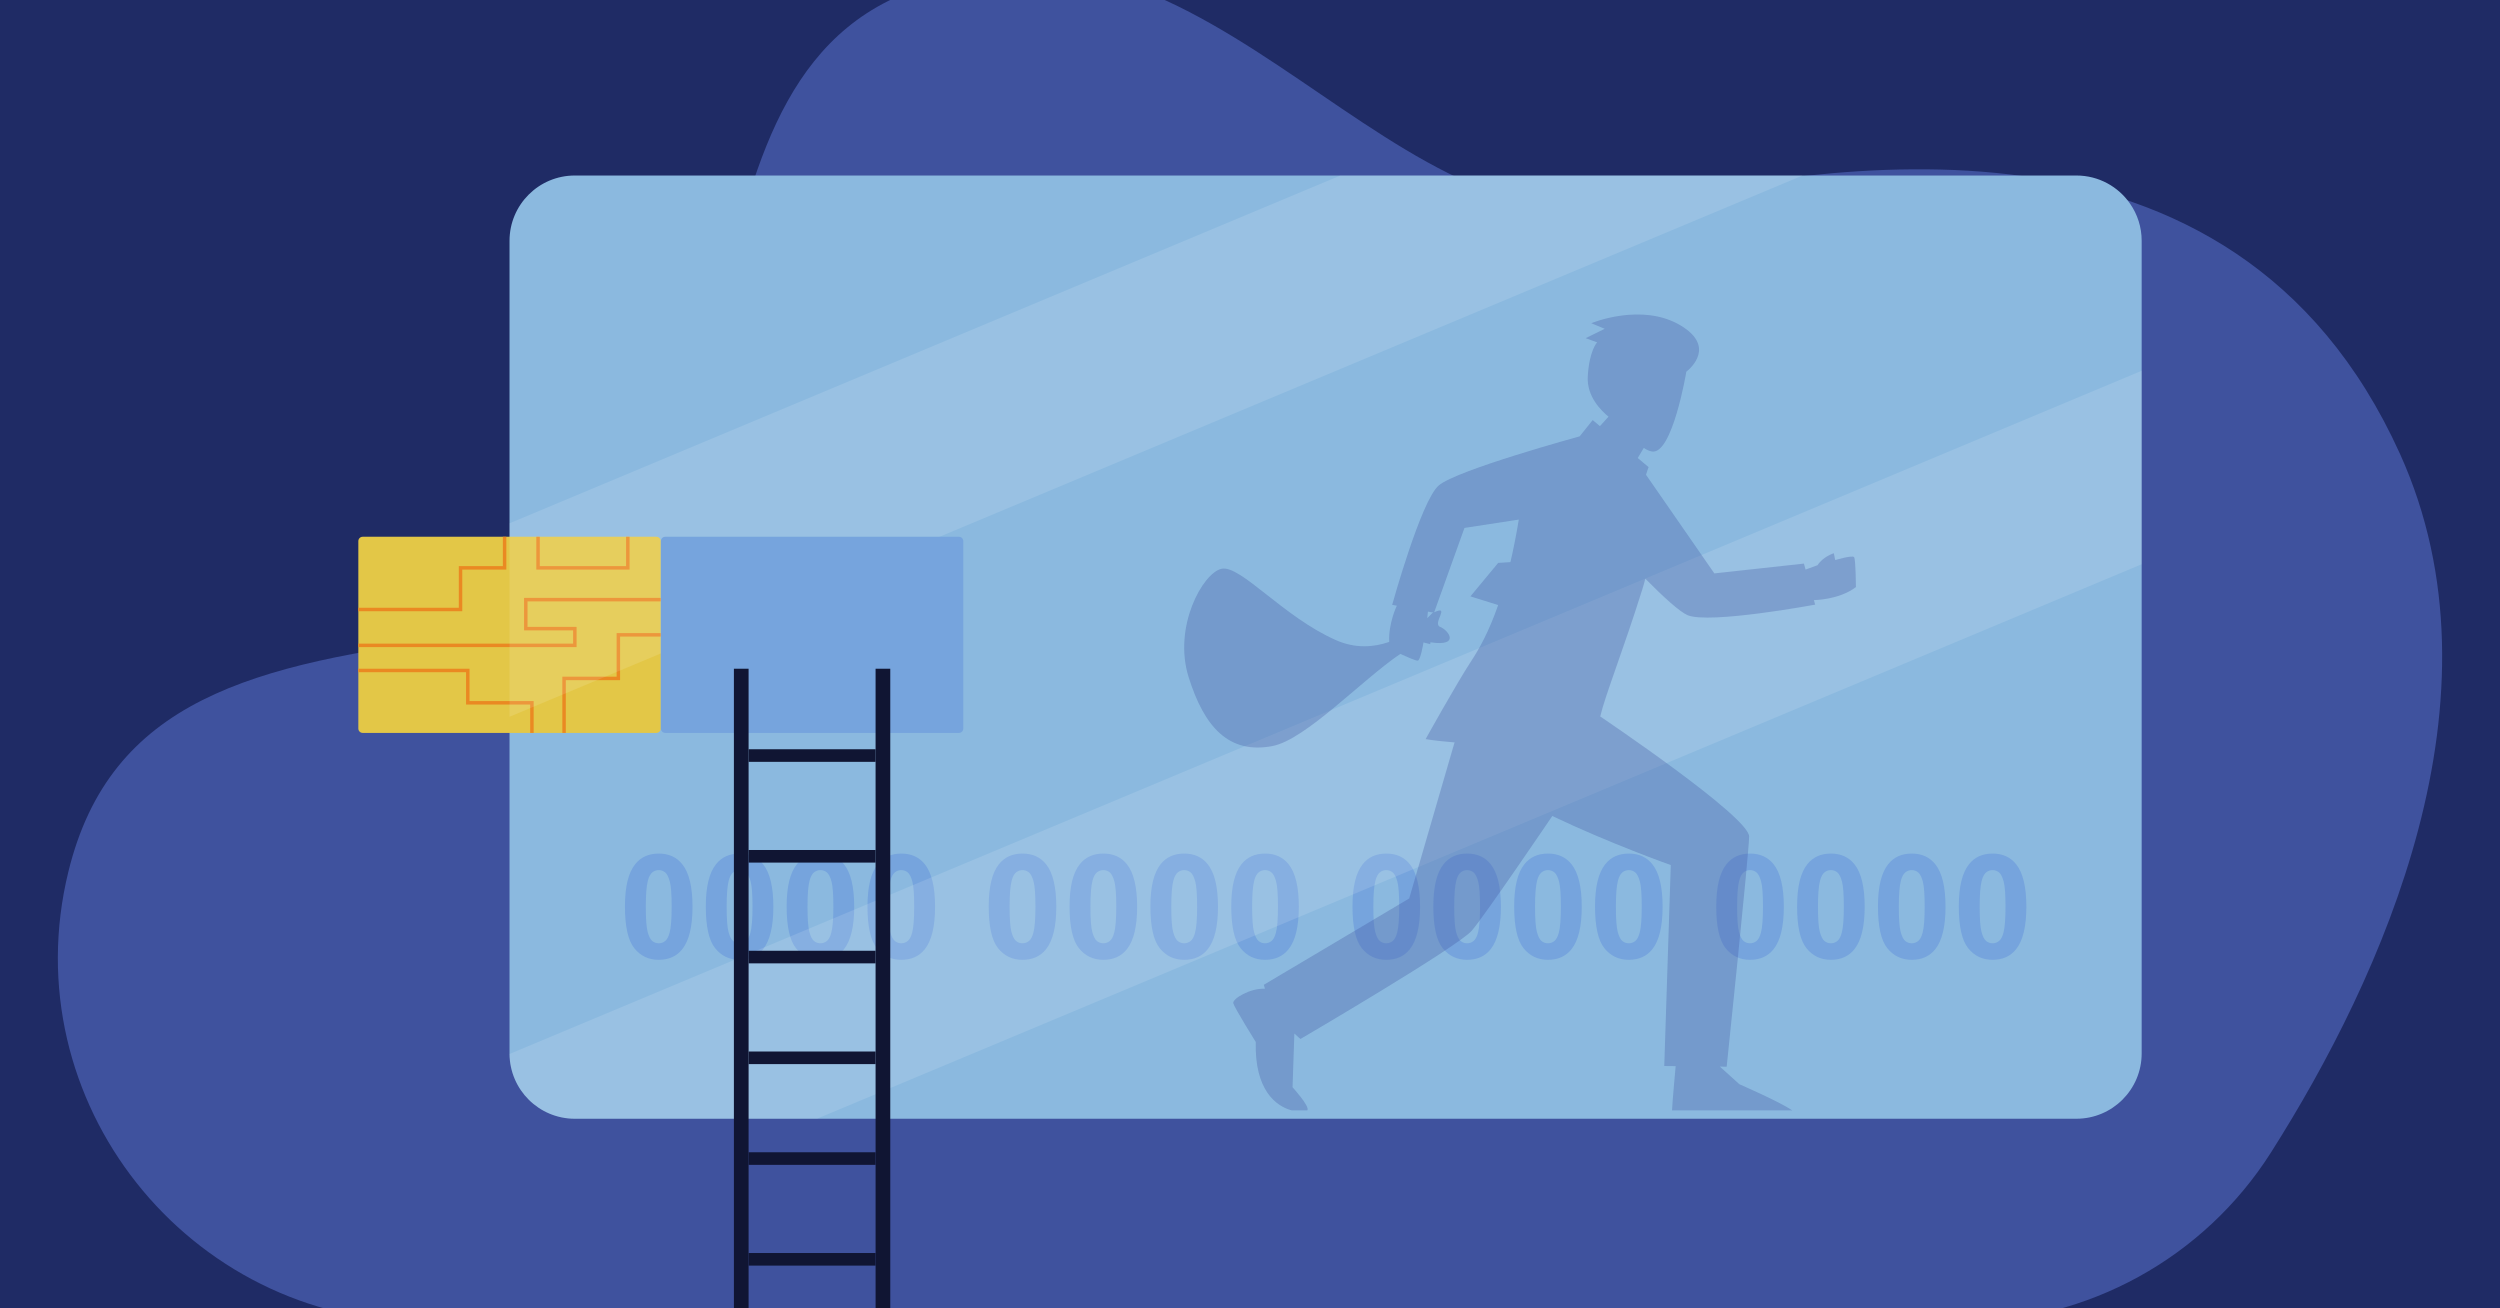 <?xml version="1.0" encoding="UTF-8"?>
<svg xmlns="http://www.w3.org/2000/svg" width="1200" height="628" viewBox="0 0 1200 628" fill="none">
  <g clip-path="url(#clip0_3073_1558)">
    <rect width="1200" height="628" fill="#1F2B65"></rect>
    <path d="M203.533 634.6H941.931C1002.02 634.6 1057.93 603.858 1090.12 553.114C1143.27 469.32 1204.9 334.906 1152.03 217.932C1071.6 40.026 874.017 80.034 781.594 98.517C659.742 122.888 572.615 -72.712 426.286 0.499C310.184 58.586 381.917 286.172 223.508 305.784C120.478 318.543 52.903 336.301 32.814 418.434C5.882 528.559 90.158 634.6 203.524 634.6H203.533Z" fill="#3F529E"></path>
    <g filter="url(#filter0_d_3073_1558)">
      <path d="M1028 111.584V501.639C1028 518.952 1013.97 532.995 996.663 532.995H275.914C258.698 532.995 244.716 519.09 244.574 501.905V111.584C244.574 94.275 258.606 80.247 275.914 80.247H996.663C1007.38 80.247 1016.84 85.623 1022.47 93.825C1025.97 98.873 1028 104.992 1028 111.584Z" fill="#8BB9DF"></path>
      <path d="M174.091 253.644H315.061C316.216 253.644 317.152 254.58 317.152 255.735V345.71C317.152 346.865 316.216 347.801 315.061 347.801H174.091C172.936 347.801 172 346.865 172 345.71V255.735C172 254.58 172.936 253.644 174.091 253.644Z" fill="#E3C747"></path>
      <path d="M221.889 289.39H172V287.723H220.226V267.738H241.37V253.648H243.037V269.405H221.889V289.39Z" fill="#EA8922"></path>
      <path d="M256.153 347.801H254.486V334.182H223.703V318.656H172V316.988H225.37V332.514H256.153V347.801Z" fill="#EA8922"></path>
      <path d="M276.762 306.61H172V304.943H275.098V298.577H251.54V282.994H317.152V284.661H253.207V296.914H276.762V306.61Z" fill="#EA8922"></path>
      <path d="M271.587 347.801H269.923V320.804H295.977V299.891H317.152V301.558H297.641V322.472H271.587V347.801Z" fill="#EA8922"></path>
      <path d="M302.192 269.404H257.431V253.647H259.095V267.737H300.524V253.647H302.192V269.404Z" fill="#EA8922"></path>
      <path d="M316.192 405.709C321.029 405.709 324.81 407.435 327.536 410.889C330.782 414.978 332.407 421.759 332.407 431.228C332.407 440.697 330.771 447.466 327.502 451.602C324.799 455.01 321.029 456.712 316.188 456.712C311.348 456.712 307.409 454.844 304.436 451.109C301.459 447.374 299.973 440.712 299.973 431.128C299.973 421.543 301.61 414.955 304.879 410.823C307.582 407.415 311.352 405.713 316.188 405.713L316.192 405.709ZM316.192 413.65C315.033 413.65 314.001 414.019 313.092 414.759C312.184 415.498 311.479 416.819 310.978 418.729C310.32 421.205 309.989 425.371 309.989 431.232C309.989 437.093 310.285 441.117 310.874 443.311C311.464 445.502 312.211 446.962 313.108 447.69C314.005 448.417 315.033 448.779 316.192 448.779C317.351 448.779 318.383 448.41 319.292 447.67C320.201 446.931 320.905 445.61 321.406 443.7C322.065 441.247 322.396 437.093 322.396 431.232C322.396 425.371 322.099 421.347 321.51 419.152C320.917 416.961 320.174 415.494 319.277 414.759C318.379 414.019 317.351 413.65 316.192 413.65Z" fill="#76A4DD"></path>
      <path d="M354.999 405.709C359.835 405.709 363.617 407.435 366.343 410.889C369.589 414.978 371.214 421.759 371.214 431.228C371.214 440.697 369.578 447.466 366.308 451.602C363.605 455.01 359.835 456.712 354.999 456.712C350.162 456.712 346.219 454.844 343.247 451.109C340.27 447.374 338.784 440.712 338.784 431.128C338.784 421.543 340.42 414.955 343.689 410.823C346.393 407.415 350.162 405.713 354.999 405.713V405.709ZM354.999 413.65C353.84 413.65 352.808 414.019 351.899 414.759C350.99 415.498 350.286 416.819 349.785 418.729C349.127 421.205 348.795 425.371 348.795 431.232C348.795 437.093 349.092 441.117 349.681 443.311C350.27 445.502 351.013 446.962 351.911 447.69C352.808 448.417 353.836 448.779 354.995 448.779C356.154 448.779 357.186 448.41 358.095 447.67C359.004 446.931 359.708 445.61 360.209 443.7C360.867 441.247 361.199 437.093 361.199 431.232C361.199 425.371 360.902 421.347 360.313 419.152C359.724 416.961 358.977 415.494 358.079 414.759C357.182 414.019 356.154 413.65 354.995 413.65H354.999Z" fill="#76A4DD"></path>
      <path d="M393.806 405.709C398.643 405.709 402.424 407.435 405.151 410.889C408.397 414.978 410.022 421.759 410.022 431.228C410.022 440.697 408.385 447.466 405.116 451.602C402.413 455.01 398.643 456.712 393.806 456.712C388.97 456.712 385.027 454.844 382.05 451.109C379.074 447.374 377.587 440.712 377.587 431.128C377.587 421.543 379.224 414.955 382.493 410.823C385.196 407.415 388.966 405.713 393.806 405.713V405.709ZM393.806 413.65C392.647 413.65 391.615 414.019 390.707 414.759C389.798 415.498 389.093 416.819 388.593 418.729C387.934 421.205 387.607 425.371 387.607 431.232C387.607 437.093 387.903 441.117 388.493 443.311C389.082 445.502 389.825 446.962 390.726 447.69C391.623 448.417 392.651 448.779 393.81 448.779C394.969 448.779 396.001 448.41 396.91 447.67C397.819 446.931 398.524 445.61 399.024 443.7C399.683 441.247 400.014 437.093 400.014 431.232C400.014 425.371 399.717 421.347 399.128 419.152C398.539 416.961 397.792 415.494 396.895 414.759C395.998 414.019 394.969 413.65 393.81 413.65H393.806Z" fill="#76A4DD"></path>
      <path d="M432.614 405.709C437.45 405.709 441.235 407.435 443.958 410.889C447.204 414.978 448.829 421.759 448.829 431.228C448.829 440.697 447.192 447.466 443.923 451.602C441.22 455.01 437.45 456.712 432.614 456.712C427.777 456.712 423.834 454.844 420.857 451.109C417.881 447.374 416.395 440.712 416.395 431.128C416.395 421.543 418.031 414.955 421.3 410.823C424.003 407.415 427.773 405.713 432.614 405.713V405.709ZM432.614 413.65C431.455 413.65 430.423 414.019 429.514 414.759C428.605 415.498 427.9 416.819 427.4 418.729C426.741 421.205 426.41 425.371 426.41 431.232C426.41 437.093 426.707 441.117 427.296 443.311C427.885 445.502 428.632 446.962 429.529 447.69C430.426 448.417 431.455 448.779 432.614 448.779C433.773 448.779 434.805 448.41 435.713 447.67C436.622 446.931 437.327 445.61 437.827 443.7C438.486 441.247 438.817 437.093 438.817 431.232C438.817 425.371 438.521 421.347 437.931 419.152C437.338 416.961 436.595 415.494 435.698 414.759C434.801 414.019 433.773 413.65 432.614 413.65Z" fill="#76A4DD"></path>
      <path d="M490.805 405.709C495.641 405.709 499.423 407.435 502.149 410.889C505.395 414.978 507.02 421.759 507.02 431.228C507.02 440.697 505.384 447.466 502.114 451.602C499.411 455.01 495.641 456.712 490.805 456.712C485.969 456.712 482.025 454.844 479.049 451.109C476.072 447.374 474.586 440.712 474.586 431.128C474.586 421.543 476.222 414.955 479.492 410.823C482.195 407.415 485.965 405.713 490.805 405.713V405.709ZM490.805 413.65C489.646 413.65 488.614 414.019 487.705 414.759C486.796 415.498 486.092 416.819 485.591 418.729C484.933 421.205 484.605 425.371 484.605 431.232C484.605 437.093 484.902 441.117 485.491 443.311C486.08 445.502 486.823 446.962 487.724 447.69C488.622 448.417 489.65 448.779 490.809 448.779C491.968 448.779 493 448.41 493.909 447.67C494.817 446.931 495.522 445.61 496.023 443.7C496.681 441.247 497.012 437.093 497.012 431.232C497.012 425.371 496.716 421.347 496.127 419.152C495.538 416.961 494.79 415.494 493.893 414.759C492.996 414.019 491.968 413.65 490.809 413.65H490.805Z" fill="#76A4DD"></path>
      <path d="M529.609 405.709C534.445 405.709 538.23 407.435 540.953 410.889C544.199 414.978 545.824 421.759 545.824 431.228C545.824 440.697 544.187 447.466 540.918 451.602C538.215 455.01 534.445 456.712 529.605 456.712C524.765 456.712 520.825 454.844 517.853 451.109C514.876 447.374 513.39 440.712 513.39 431.128C513.39 421.543 515.026 414.955 518.295 410.823C520.999 407.415 524.768 405.713 529.605 405.713L529.609 405.709ZM529.609 413.65C528.45 413.65 527.418 414.019 526.509 414.759C525.6 415.498 524.895 416.819 524.395 418.729C523.736 421.205 523.405 425.371 523.405 431.232C523.405 437.093 523.702 441.117 524.291 443.311C524.88 445.502 525.623 446.962 526.52 447.69C527.418 448.417 528.446 448.779 529.605 448.779C530.764 448.779 531.796 448.41 532.705 447.67C533.613 446.931 534.318 445.61 534.819 443.7C535.477 441.247 535.808 437.093 535.808 431.232C535.808 425.371 535.512 421.347 534.923 419.152C534.334 416.961 533.586 415.494 532.689 414.759C531.792 414.019 530.764 413.65 529.605 413.65H529.609Z" fill="#76A4DD"></path>
      <path d="M568.416 405.709C573.252 405.709 577.034 407.435 579.76 410.889C583.006 414.978 584.631 421.759 584.631 431.228C584.631 440.697 582.995 447.466 579.725 451.602C577.022 455.01 573.252 456.712 568.416 456.712C563.579 456.712 559.636 454.844 556.66 451.109C553.683 447.374 552.197 440.712 552.197 431.128C552.197 421.543 553.833 414.955 557.103 410.823C559.806 407.415 563.576 405.713 568.416 405.713V405.709ZM568.416 413.65C567.257 413.65 566.225 414.019 565.316 414.759C564.407 415.498 563.703 416.819 563.202 418.729C562.544 421.205 562.212 425.371 562.212 431.232C562.212 437.093 562.509 441.117 563.098 443.311C563.687 445.502 564.43 446.962 565.331 447.69C566.229 448.417 567.257 448.779 568.416 448.779C569.575 448.779 570.607 448.41 571.516 447.67C572.424 446.931 573.129 445.61 573.63 443.7C574.288 441.247 574.619 437.093 574.619 431.232C574.619 425.371 574.323 421.347 573.734 419.152C573.144 416.961 572.397 415.494 571.5 414.759C570.603 414.019 569.575 413.65 568.416 413.65Z" fill="#76A4DD"></path>
      <path d="M607.223 405.709C612.06 405.709 615.845 407.435 618.567 410.889C621.813 414.978 623.438 421.759 623.438 431.228C623.438 440.697 621.802 447.466 618.533 451.602C615.829 455.01 612.06 456.712 607.223 456.712C602.387 456.712 598.444 454.844 595.471 451.109C592.494 447.374 591.008 440.712 591.008 431.128C591.008 421.543 592.644 414.955 595.914 410.823C598.617 407.415 602.387 405.713 607.227 405.713L607.223 405.709ZM607.223 413.65C606.064 413.65 605.032 414.019 604.123 414.759C603.215 415.498 602.51 416.819 602.013 418.729C601.355 421.205 601.023 425.371 601.023 431.232C601.023 437.093 601.32 441.117 601.909 443.311C602.498 445.502 603.241 446.962 604.139 447.69C605.036 448.417 606.064 448.779 607.223 448.779C608.382 448.779 609.414 448.41 610.323 447.67C611.232 446.931 611.936 445.61 612.437 443.7C613.095 441.247 613.427 437.093 613.427 431.232C613.427 425.371 613.13 421.347 612.541 419.152C611.952 416.961 611.205 415.494 610.307 414.759C609.41 414.019 608.382 413.65 607.223 413.65Z" fill="#76A4DD"></path>
      <path d="M665.414 405.709C670.251 405.709 674.032 407.435 676.759 410.889C680.005 414.978 681.63 421.759 681.63 431.228C681.63 440.697 679.993 447.466 676.724 451.602C674.021 455.01 670.251 456.712 665.411 456.712C660.57 456.712 656.631 454.844 653.658 451.109C650.682 447.374 649.195 440.712 649.195 431.128C649.195 421.543 650.832 414.955 654.101 410.823C656.804 407.415 660.574 405.713 665.414 405.713V405.709ZM665.414 413.65C664.255 413.65 663.223 414.019 662.315 414.759C661.406 415.498 660.701 416.819 660.201 418.729C659.542 421.205 659.211 425.371 659.211 431.232C659.211 437.093 659.507 441.117 660.097 443.311C660.686 445.502 661.429 446.962 662.33 447.69C663.227 448.417 664.255 448.779 665.414 448.779C666.573 448.779 667.605 448.41 668.514 447.67C669.423 446.931 670.128 445.61 670.628 443.7C671.287 441.247 671.618 437.093 671.618 431.232C671.618 425.371 671.321 421.347 670.732 419.152C670.139 416.961 669.396 415.494 668.499 414.759C667.602 414.019 666.573 413.65 665.414 413.65Z" fill="#76A4DD"></path>
      <path d="M704.222 405.709C709.058 405.709 712.843 407.435 715.566 410.889C718.812 414.978 720.437 421.759 720.437 431.228C720.437 440.697 718.8 447.466 715.531 451.602C712.828 455.01 709.058 456.712 704.222 456.712C699.385 456.712 695.442 454.844 692.469 451.109C689.493 447.374 688.006 440.712 688.006 431.128C688.006 421.543 689.643 414.955 692.912 410.823C695.615 407.415 699.385 405.713 704.222 405.713V405.709ZM704.222 413.65C703.063 413.65 702.031 414.019 701.122 414.759C700.213 415.498 699.508 416.819 699.008 418.729C698.349 421.205 698.018 425.371 698.018 431.232C698.018 437.093 698.315 441.117 698.904 443.311C699.493 445.502 700.236 446.962 701.133 447.69C702.031 448.417 703.059 448.779 704.218 448.779C705.377 448.779 706.409 448.41 707.318 447.67C708.226 446.931 708.931 445.61 709.432 443.7C710.09 441.247 710.421 437.093 710.421 431.232C710.421 425.371 710.125 421.347 709.536 419.152C708.946 416.961 708.199 415.494 707.302 414.759C706.405 414.019 705.377 413.65 704.218 413.65H704.222Z" fill="#76A4DD"></path>
      <path d="M743.025 405.709C747.861 405.709 751.643 407.435 754.369 410.889C757.615 414.978 759.24 421.759 759.24 431.228C759.24 440.697 757.603 447.466 754.334 451.602C751.631 455.01 747.861 456.712 743.025 456.712C738.188 456.712 734.245 454.844 731.269 451.109C728.292 447.374 726.806 440.712 726.806 431.128C726.806 421.543 728.442 414.955 731.711 410.823C734.415 407.415 738.184 405.713 743.021 405.713L743.025 405.709ZM743.025 413.65C741.866 413.65 740.834 414.019 739.925 414.759C739.016 415.498 738.312 416.819 737.811 418.729C737.152 421.205 736.821 425.371 736.821 431.232C736.821 437.093 737.118 441.117 737.707 443.311C738.296 445.502 739.039 446.962 739.936 447.69C740.834 448.417 741.862 448.779 743.021 448.779C744.18 448.779 745.212 448.41 746.121 447.67C747.029 446.931 747.734 445.61 748.235 443.7C748.893 441.247 749.224 437.093 749.224 431.232C749.224 425.371 748.928 421.347 748.339 419.152C747.75 416.961 747.006 415.494 746.109 414.759C745.212 414.019 744.184 413.65 743.025 413.65Z" fill="#76A4DD"></path>
      <path d="M781.832 405.709C786.669 405.709 790.45 407.435 793.176 410.889C796.423 414.978 798.048 421.759 798.048 431.228C798.048 440.697 796.411 447.466 793.142 451.602C790.439 455.01 786.669 456.712 781.832 456.712C776.996 456.712 773.053 454.844 770.076 451.109C767.1 447.374 765.613 440.712 765.613 431.128C765.613 421.543 767.25 414.955 770.519 410.823C773.222 407.415 776.992 405.713 781.832 405.713V405.709ZM781.832 413.65C780.673 413.65 779.641 414.019 778.733 414.759C777.824 415.498 777.119 416.819 776.619 418.729C775.96 421.205 775.629 425.371 775.629 431.232C775.629 437.093 775.925 441.117 776.515 443.311C777.104 445.502 777.847 446.962 778.744 447.69C779.641 448.417 780.669 448.779 781.829 448.779C782.988 448.779 784.02 448.41 784.928 447.67C785.837 446.931 786.542 445.61 787.042 443.7C787.701 441.247 788.032 437.093 788.032 431.232C788.032 425.371 787.735 421.347 787.146 419.152C786.557 416.961 785.81 415.494 784.917 414.759C784.02 414.019 782.991 413.65 781.832 413.65Z" fill="#76A4DD"></path>
      <path d="M840.024 405.709C844.86 405.709 848.642 407.435 851.368 410.889C854.614 414.978 856.239 421.759 856.239 431.228C856.239 440.697 854.603 447.466 851.333 451.602C848.63 455.01 844.86 456.712 840.024 456.712C835.187 456.712 831.244 454.844 828.268 451.109C825.291 447.374 823.805 440.712 823.805 431.128C823.805 421.543 825.441 414.955 828.711 410.823C831.414 407.415 835.184 405.713 840.024 405.713V405.709ZM840.024 413.65C838.865 413.65 837.833 414.019 836.924 414.759C836.015 415.498 835.311 416.819 834.81 418.729C834.152 421.205 833.82 425.371 833.82 431.232C833.82 437.093 834.117 441.117 834.706 443.311C835.295 445.502 836.042 446.962 836.939 447.69C837.837 448.417 838.865 448.779 840.024 448.779C841.183 448.779 842.215 448.41 843.124 447.67C844.032 446.931 844.737 445.61 845.238 443.7C845.896 441.247 846.227 437.093 846.227 431.232C846.227 425.371 845.931 421.347 845.342 419.152C844.752 416.961 844.005 415.494 843.112 414.759C842.215 414.019 841.187 413.65 840.028 413.65H840.024Z" fill="#76A4DD"></path>
      <path d="M878.831 405.709C883.667 405.709 887.453 407.435 890.175 410.889C893.421 414.978 895.046 421.759 895.046 431.228C895.046 440.697 893.41 447.466 890.14 451.602C887.437 455.01 883.667 456.712 878.827 456.712C873.987 456.712 870.048 454.844 867.075 451.109C864.098 447.374 862.612 440.712 862.612 431.128C862.612 421.543 864.248 414.955 867.518 410.823C870.221 407.415 873.991 405.713 878.831 405.713V405.709ZM878.831 413.65C877.672 413.65 876.64 414.019 875.731 414.759C874.822 415.498 874.118 416.819 873.617 418.729C872.959 421.205 872.631 425.371 872.631 431.232C872.631 437.093 872.924 441.117 873.517 443.311C874.106 445.502 874.849 446.962 875.75 447.69C876.648 448.417 877.676 448.779 878.835 448.779C879.994 448.779 881.026 448.41 881.935 447.67C882.843 446.931 883.548 445.61 884.049 443.7C884.707 441.247 885.038 437.093 885.038 431.232C885.038 425.371 884.742 421.347 884.153 419.152C883.563 416.961 882.82 415.494 881.923 414.759C881.026 414.019 879.998 413.65 878.839 413.65H878.831Z" fill="#76A4DD"></path>
      <path d="M917.638 405.709C922.475 405.709 926.256 407.435 928.982 410.889C932.228 414.978 933.853 421.759 933.853 431.228C933.853 440.697 932.217 447.466 928.948 451.602C926.244 455.01 922.475 456.712 917.638 456.712C912.802 456.712 908.859 454.844 905.886 451.109C902.909 447.374 901.423 440.712 901.423 431.128C901.423 421.543 903.059 414.955 906.329 410.823C909.032 407.415 912.802 405.713 917.642 405.713L917.638 405.709ZM917.638 413.65C916.479 413.65 915.447 414.019 914.538 414.759C913.63 415.498 912.925 416.819 912.424 418.729C911.766 421.205 911.435 425.371 911.435 431.232C911.435 437.093 911.731 441.117 912.32 443.311C912.909 445.502 913.653 446.962 914.554 447.69C915.451 448.417 916.479 448.779 917.638 448.779C918.797 448.779 919.829 448.41 920.738 447.67C921.647 446.931 922.351 445.61 922.852 443.7C923.51 441.247 923.842 437.093 923.842 431.232C923.842 425.371 923.545 421.347 922.956 419.152C922.367 416.961 921.62 415.494 920.723 414.759C919.825 414.019 918.797 413.65 917.638 413.65Z" fill="#76A4DD"></path>
      <path d="M956.442 405.709C961.278 405.709 965.06 407.435 967.786 410.889C971.032 414.978 972.657 421.759 972.657 431.228C972.657 440.697 971.02 447.466 967.751 451.602C965.048 455.01 961.278 456.712 956.442 456.712C951.605 456.712 947.662 454.844 944.69 451.109C941.713 447.374 940.227 440.712 940.227 431.128C940.227 421.543 941.863 414.955 945.132 410.823C947.836 407.415 951.605 405.713 956.446 405.713L956.442 405.709ZM956.442 413.65C955.283 413.65 954.251 414.019 953.342 414.759C952.433 415.498 951.729 416.819 951.228 418.729C950.57 421.205 950.238 425.371 950.238 431.232C950.238 437.093 950.535 441.117 951.124 443.311C951.713 445.502 952.46 446.962 953.357 447.69C954.255 448.417 955.283 448.779 956.442 448.779C957.601 448.779 958.633 448.41 959.542 447.67C960.45 446.931 961.155 445.61 961.656 443.7C962.314 441.247 962.645 437.093 962.645 431.232C962.645 425.371 962.349 421.347 961.76 419.152C961.17 416.961 960.423 415.494 959.53 414.759C958.633 414.019 957.605 413.65 956.446 413.65H956.442Z" fill="#76A4DD"></path>
      <path opacity="0.12" d="M1028 173.97V266.837L392.147 532.996H275.915C258.698 532.996 244.716 519.091 244.578 501.906L1028 173.97Z" fill="white"></path>
      <path opacity="0.12" d="M865.227 80.247L244.574 340.049V247.182L643.378 80.247H865.227Z" fill="white"></path>
      <path d="M319.317 253.644H460.286C461.441 253.644 462.377 254.58 462.377 255.735V345.71C462.377 346.865 461.441 347.801 460.286 347.801H319.317C318.161 347.801 317.226 346.865 317.226 345.71V255.735C317.226 254.58 318.161 253.644 319.317 253.644Z" fill="#76A4DD"></path>
      <path d="M420.279 638.367H427.331L427.331 316.989H420.279L420.279 638.367Z" fill="#101533"></path>
      <path d="M352.271 638.367H359.322L359.322 316.988H352.271L352.271 638.367Z" fill="#101533"></path>
      <path d="M359.322 361.687H420.28V355.64H359.322V361.687Z" fill="#101533"></path>
      <path d="M359.322 410.046H420.28V403.999H359.322V410.046Z" fill="#101533"></path>
      <path d="M359.322 458.41H420.28V452.363H359.322V458.41Z" fill="#101533"></path>
      <path d="M359.322 506.773H420.28V500.726H359.322V506.773Z" fill="#101533"></path>
      <path d="M359.322 555.132H420.28V549.085H359.322V555.132Z" fill="#101533"></path>
      <path d="M359.322 603.495H420.28V597.448H359.322V603.495Z" fill="#101533"></path>
    </g>
    <g style="mix-blend-mode:multiply">
      <path opacity="0.3" d="M789.756 277.779C798.252 286.362 806.201 293.676 810.049 295.292C820.465 299.675 871.277 290.232 871.277 290.232L870.677 288.051C870.677 288.051 882.657 288.025 890.854 281.805C890.854 281.805 890.762 268.561 889.972 267.445C889.186 266.329 880.907 268.822 880.907 268.822L880.238 265.551C880.238 265.551 875.208 267.05 872.402 271.294L866.673 273.392L865.891 270.52L822.885 275.229L790.086 227.897C790.451 226.689 790.755 225.768 790.977 225.151C791.194 224.535 791.32 224.218 791.32 224.218L786.116 219.839L789.013 215.005C790.338 215.886 791.637 216.482 792.862 216.712C802.713 218.536 809.402 178.627 809.402 178.627C809.402 178.627 809.363 178.605 809.289 178.562C812.056 176.351 823.223 166.109 806.679 156.21C788.005 145.033 763.807 155.145 763.807 155.145L770.284 157.817L761.11 162.317L766.626 164.337C766.626 164.337 762.843 168.155 762.126 180.751C761.579 190.359 768.685 197.257 772.095 199.993L767.96 204.55L764.498 201.635L758.226 209.462C758.226 209.462 699.035 225.625 690.535 233.07C682.03 240.515 668.248 290.319 668.248 290.319L670.472 290.74C670.472 290.74 666.38 299.184 666.827 308.119C659.474 310.682 650.656 311.424 641.23 307.259C615.998 296.117 595.427 271.063 586.379 273.009C577.327 274.955 563.011 300.887 570.516 324.929C578.022 348.97 589.789 362.088 610.725 358.122C626.692 355.095 653.679 326.345 672.14 313.887C675.606 315.455 679.771 317.236 680.536 317.114C681.843 316.902 683.185 308.901 683.268 308.388C683.29 308.388 683.311 308.388 683.333 308.379L686.504 309.192C686.504 309.192 686.56 308.862 686.599 308.297C701.012 310.473 695.378 302.511 691.269 300.904C687.294 299.349 696.446 290.227 688.406 293.898L702.94 253.402L729.024 249.397C727.781 256.96 726.43 263.74 725.006 269.825C720.597 270.103 719.129 270.186 719.129 270.186L705.807 286.257L719.12 290.419C714.59 303.467 709.894 311.672 706.076 317.475C699.226 327.904 684.297 354.769 684.297 354.769C687.572 355.364 692.589 355.912 698.436 356.402L698.149 356.459L676.414 431.26L606.642 472.694C606.794 473.337 606.972 473.975 607.163 474.605H607.155C600.331 474.179 591.409 479.383 591.983 481.577C592.556 483.77 602.763 500.159 602.763 500.159C602.164 523.314 612.528 531.003 620.06 532.996H627.444C627.518 532.94 627.57 532.879 627.6 532.818C628.551 530.824 620.42 521.868 620.42 521.868L621.293 496.071C623.044 497.761 624.217 498.708 624.217 498.708C624.217 498.708 699.934 454.416 706.532 446.637C713.13 438.857 745.104 391.677 745.104 391.677C758.855 398.249 773.076 404.139 783.857 408.387C794.638 412.635 801.979 415.237 801.979 415.237L798.847 511.682L804.324 511.743C804.324 511.743 802.756 528.557 802.574 532.996H860.27C854.254 528.822 834.921 520.443 834.921 520.443L825.521 511.969L828.809 512.004C828.809 512.004 839.369 411.006 839.586 401.576C839.803 392.142 768.12 343.906 768.12 343.906C770.431 333.85 779.292 311.78 788.331 282.835C788.87 281.119 789.339 279.434 789.756 277.779ZM687.36 294.402C687.36 294.402 686.556 295.322 685.079 296.717L685.405 293.568L688.046 294.067C687.829 294.171 687.598 294.28 687.36 294.402Z" fill="#3F529E"></path>
    </g>
  </g>
  <defs>
    <filter id="filter0_d_3073_1558" x="168" y="80.247" width="864" height="566.12" filterUnits="userSpaceOnUse" color-interpolation-filters="sRGB">
      <feFlood flood-opacity="0" result="BackgroundImageFix"></feFlood>
      <feColorMatrix in="SourceAlpha" type="matrix" values="0 0 0 0 0 0 0 0 0 0 0 0 0 0 0 0 0 0 127 0" result="hardAlpha"></feColorMatrix>
      <feOffset dy="4"></feOffset>
      <feGaussianBlur stdDeviation="2"></feGaussianBlur>
      <feComposite in2="hardAlpha" operator="out"></feComposite>
      <feColorMatrix type="matrix" values="0 0 0 0 0 0 0 0 0 0 0 0 0 0 0 0 0 0 0.25 0"></feColorMatrix>
      <feBlend mode="normal" in2="BackgroundImageFix" result="effect1_dropShadow_3073_1558"></feBlend>
      <feBlend mode="normal" in="SourceGraphic" in2="effect1_dropShadow_3073_1558" result="shape"></feBlend>
    </filter>
    <clipPath id="clip0_3073_1558">
      <rect width="1200" height="628" fill="white"></rect>
    </clipPath>
  </defs>
</svg>
